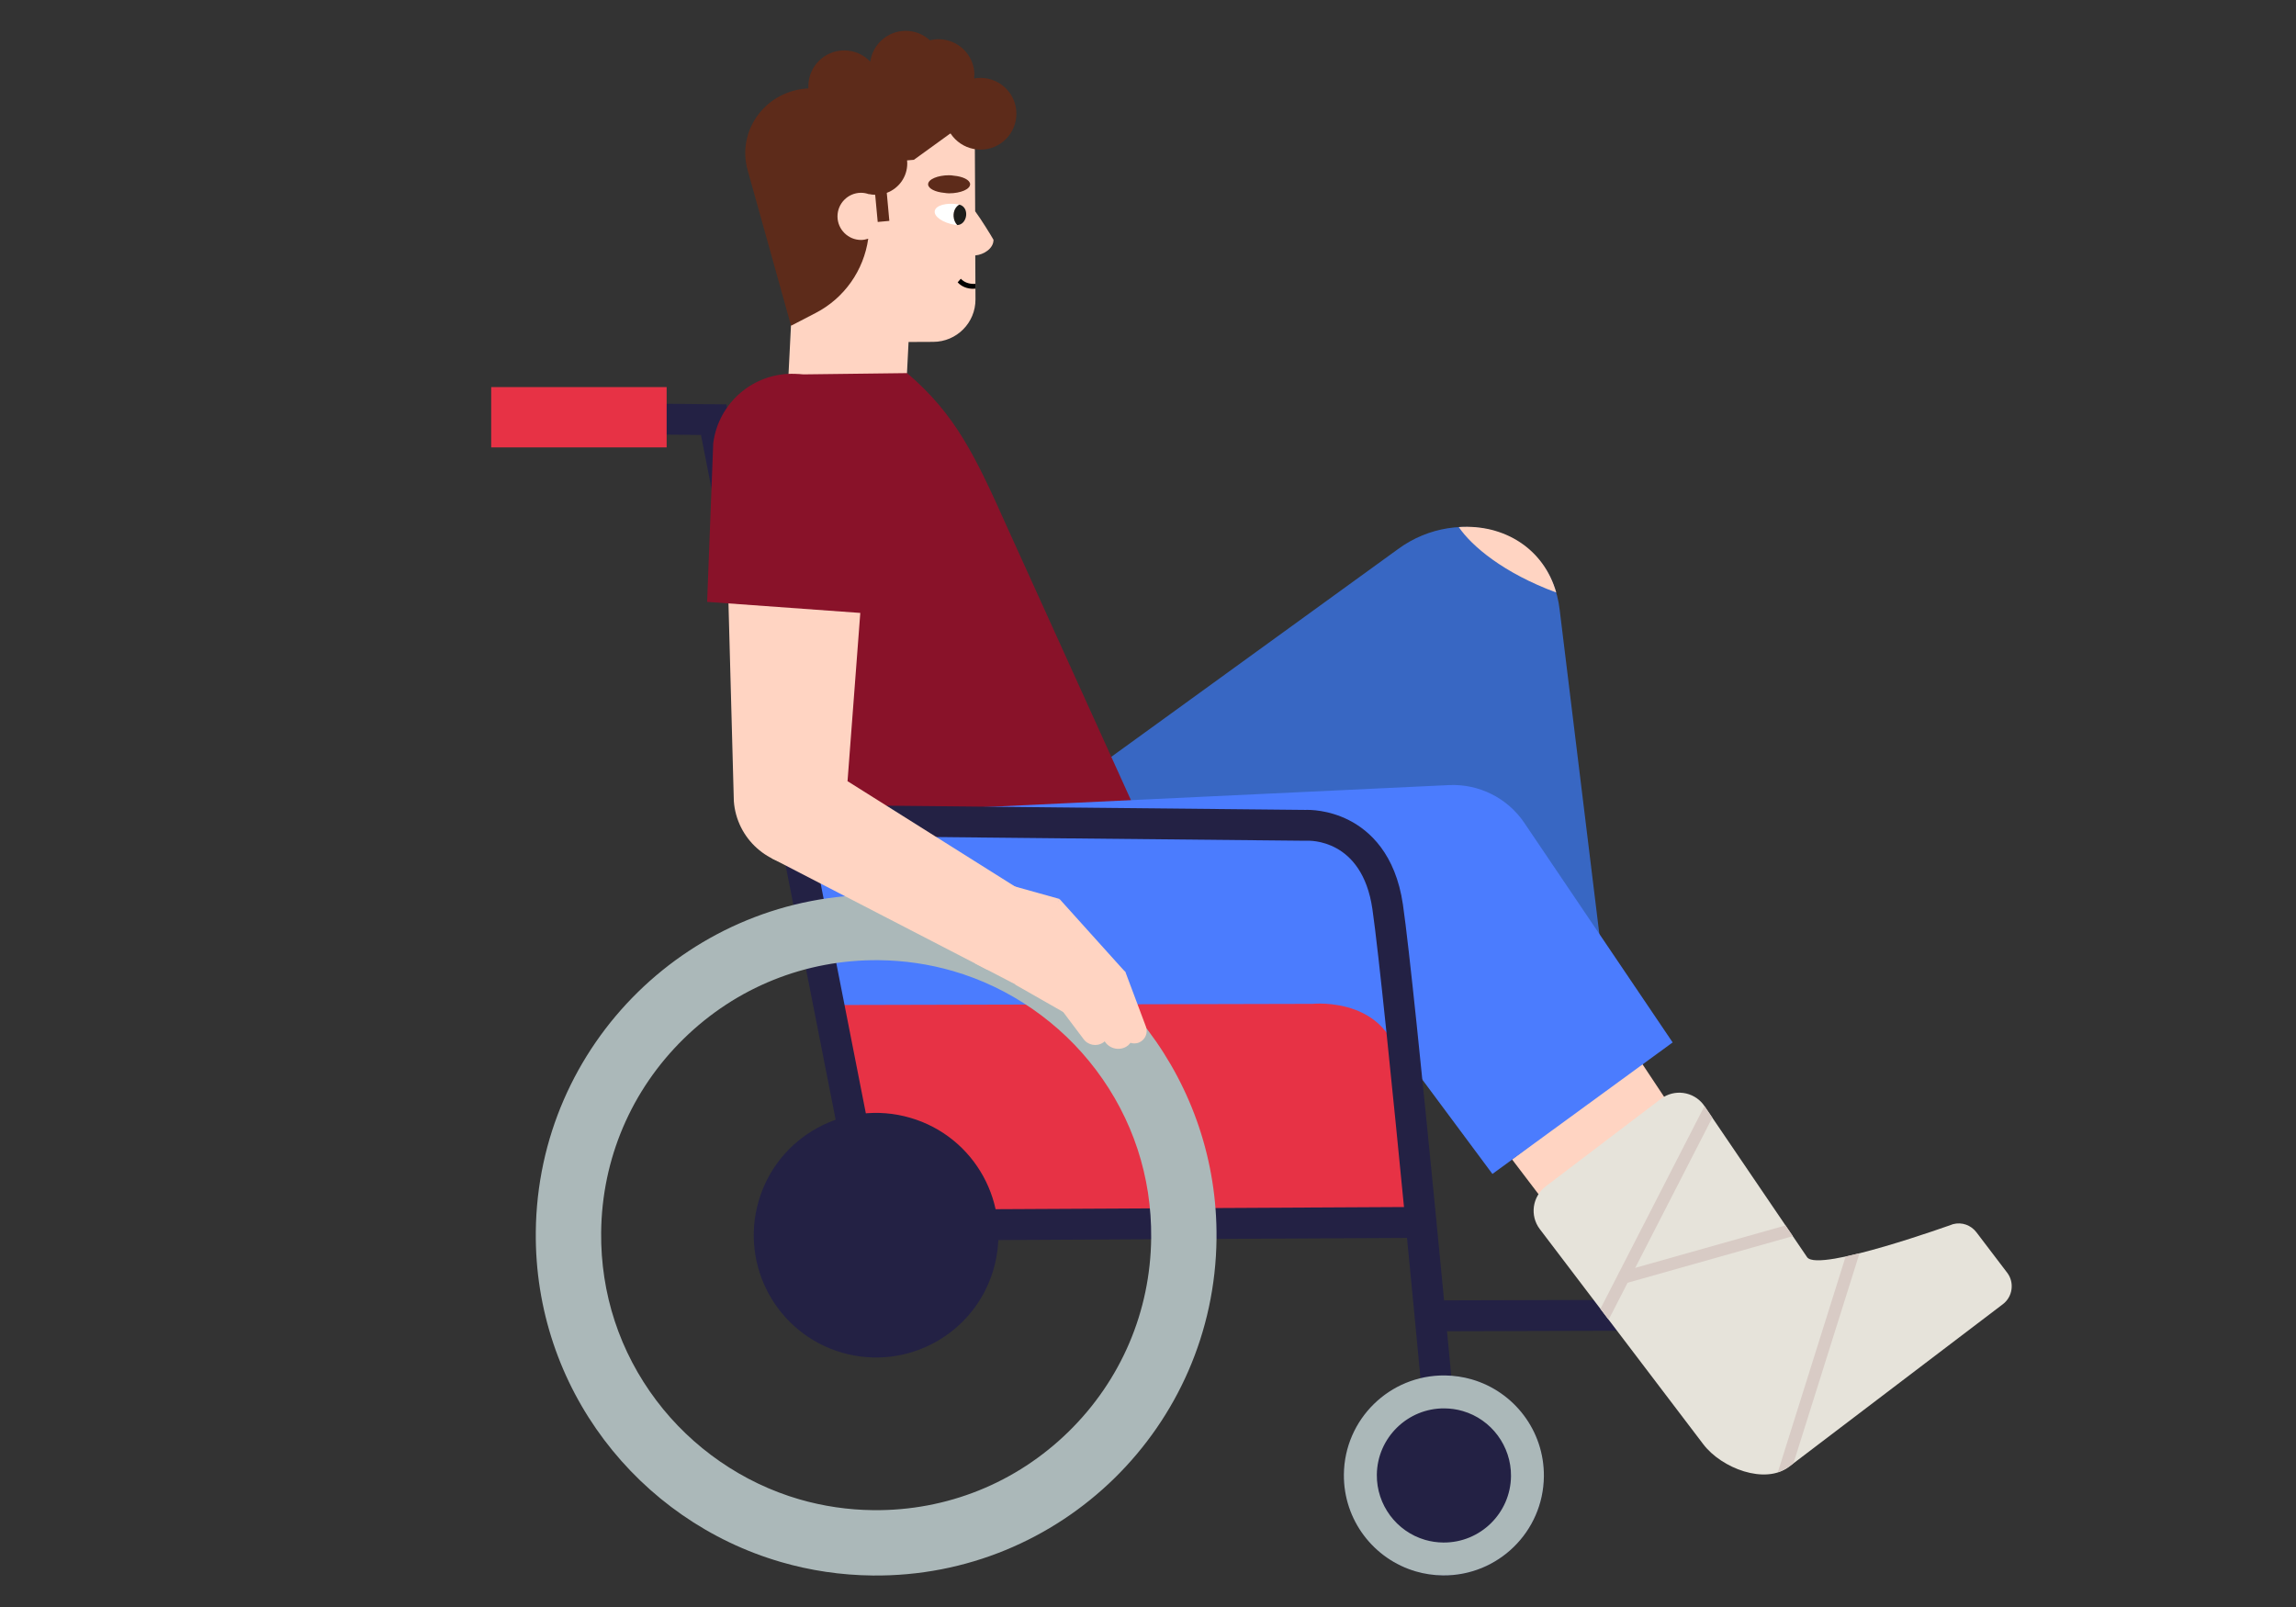 <?xml version="1.0" encoding="UTF-8"?>
<svg id="Layer_1" data-name="Layer 1" xmlns="http://www.w3.org/2000/svg" width="1200" height="840" xmlns:xlink="http://www.w3.org/1999/xlink" viewBox="0 0 1200 840">
  <rect x="0" y="0" width="1200" height="840" fill="#333333" stroke="none"/>
  <defs>
    <style>
      .cls-1 {
        fill: none;
      }

      .cls-2 {
        fill: #d8cbc5;
      }

      .cls-3 {
        fill: #010101;
      }

      .cls-4 {
        fill: #5d2b1a;
      }

      .cls-5 {
        fill: #232144;
      }

      .cls-6 {
        fill: #e73245;
      }

      .cls-7 {
        fill: #891229;
      }

      .cls-8 {
        fill: #1d1d1b;
      }

      .cls-9 {
        fill: #abb8b9;
      }

      .cls-10 {
        fill: #e6e3da;
      }

      .cls-11 {
        fill: #4b7cfe;
      }

      .cls-12 {
        fill: #fff;
      }

      .cls-13 {
        fill: #3867c3;
      }

      .cls-14 {
        fill: #ffd4c2;
      }

      .cls-15 {
        clip-path: url(#clippath);
      }
    </style>
    <clipPath id="clippath">
      <path class="cls-1" d="M807.82,620.18l.15-.11,60.09-45.67c6.98-5.31,16.96-3.94,22.27,3.04l54.2,79.78c6.08,8,76.26-17.35,76.26-17.35,4.61-1.2,9.31.49,12.2,4.28l16.08,21.14c3.87,5.09,2.86,12.52-2.24,16.4l-110.49,83.99c-13.92,11.08-35.88,2.7-45.4-9.81l-86.16-113.41c-5.31-6.98-3.94-16.96,3.04-22.27h0Z"/>
    </clipPath>
  </defs>
  <polygon class="cls-14" points="886.46 598.51 821.9 647.62 790.27 606.03 857.5 554.88 886.46 598.51"/>
  <path class="cls-14" d="M473.9,197.66l2.03-40.05-60.92-19.23-3.47,68.54c-.86,17.05,12.88,19.18,29.93,20.05,17.05.86,31.57-12.26,32.43-29.31"/>
  <path class="cls-13" d="M710.58,449.88l-95.52,70.37-111.35-68.81s219.22-158.73,226.93-164.4c31.93-23.5,79.75-10.55,84.55,31.93l25.84,211.2-115.82-.53-14.64-79.74h0Z"/>
  <path class="cls-7" d="M416.35,432.29s-53.35-140.72-30.15-206.5c8.04-22.79,23.3-29.97,23.3-29.97l64.58-.79c25.4,21.58,35.84,43.67,52.47,80.88l66.21,146.03-176.4,10.36h0Z"/>
  <rect class="cls-5" x="747.16" y="679.55" width="116.89" height="16.13" transform="translate(-1.94 2.28) rotate(-.16)"/>
  <path class="cls-11" d="M796.73,430.2l77.48,114.69-94.2,68.75-50.21-67.58-119.73-.59c-35.1.54-116.48.24-174.25.13l-6.77-34.1-17.04-84.77,345.25-16.35c15.71-.75,30.67,6.76,39.47,19.8"/>
  <path class="cls-6" d="M438.92,525.32l247-.59s44.11-4.68,46.59,38.74c3.56,49.84,5.09,68.64,5.09,68.64l-285.21,10.13"/>
  <path class="cls-5" d="M746.73,766.16c-.23-2.46-23.04-246.94-29.45-291.01-5.39-37.02-33.22-35.76-34.4-35.68h-.57s-270.14-2.7-270.14-2.7l.16-16.13,269.91,2.71c2.19-.08,12.02-.11,22.8,5.37,10.73,5.47,24.33,17.55,28.2,44.11,6.47,44.48,28.61,281.75,29.56,291.84l-16.06,1.5h0Z"/>
  <polygon class="cls-5" points="449.19 648.55 366.36 227.37 347.81 227.18 347.97 211.05 379.66 211.37 462.44 632.35 739.24 630.9 739.33 647.04 449.19 648.55"/>
  <rect class="cls-6" x="256.73" y="202.34" width="91.69" height="31.52"/>
  <path class="cls-14" d="M813.36,309.71c-6.4-22.7-26.98-35.86-50.94-34.2,6.82,10,23.38,24,50.94,34.2Z"/>
  <circle class="cls-5" cx="754.66" cy="771.23" r="52.27" transform="translate(-196.39 1280.95) rotate(-73.81)"/>
  <path class="cls-9" d="M764.47,737.56c15.03,4.36,25.4,18.36,25.25,34.03-.19,19.33-16.08,34.9-35.41,34.71-3.22-.04-6.4-.49-9.46-1.38-15.03-4.36-25.41-18.36-25.25-34.03.19-19.33,16.08-34.9,35.41-34.71,3.22.04,6.4.49,9.46,1.38h0M769.25,721.03c-4.47-1.3-9.19-2.01-14.08-2.07-28.86-.29-52.5,22.87-52.8,51.73-.24,23.99,15.7,44.36,37.66,50.73,4.47,1.3,9.19,2.01,14.08,2.07,28.86.29,52.5-22.87,52.8-51.73.24-23.99-15.7-44.36-37.66-50.73h0Z"/>
  <path class="cls-9" d="M498.11,507.58c29.52,8.57,56.03,26.9,74.67,51.62,19.22,25.48,29.2,55.88,28.88,87.9-.39,38.39-15.71,74.33-43.13,101.21-27.42,26.87-63.67,41.46-102.06,41.07-13.18-.13-26.21-2.05-38.72-5.68-29.52-8.57-56.04-26.9-74.68-51.62-19.22-25.48-29.2-55.88-28.88-87.9.39-38.39,15.71-74.33,43.13-101.21,27.42-26.87,63.67-41.46,102.06-41.07,13.18.13,26.21,2.05,38.74,5.68h0M507.62,474.78c-15.21-4.42-31.29-6.86-47.9-7.03-98.25-1-178.7,77.84-179.69,176.1-.83,81.63,53.45,150.97,128.19,172.66,15.21,4.42,31.29,6.86,47.9,7.03,98.25,1,178.7-77.84,179.69-176.1.83-81.63-53.45-150.98-128.19-172.66h0Z"/>
  <circle class="cls-5" cx="457.87" cy="645.63" r="63.92" transform="translate(-289.81 905.35) rotate(-73.81)"/>
  <g>
    <g>
      <g>
        <path class="cls-14" d="M452.58,281.52l-72.68,3.22,3.64,134.05c1.44,19.57,18.06,34.5,37.66,33.85l18.45-.6,12.93-170.52Z"/>
        <polygon class="cls-14" points="442.9 408.29 536.05 466.89 516.08 506.94 403.22 448.58 442.9 408.29"/>
        <path class="cls-14" d="M576.56,544.96h0c3.48-2.35,4.36-7.08,1.96-10.52l-32.96-43.83-12.44,8.37,33.12,44.06c2.35,3.34,6.93,4.2,10.32,1.92"/>
        <path class="cls-14" d="M595.43,544.87h0c3.16-1.39,4.69-5.01,3.48-8.24l-10.67-28.44-3.41-3.07-9.94,4.52,11.83,31.56c1.31,3.49,5.28,5.17,8.71,3.68"/>
        <path class="cls-14" d="M588.54,547.18h0c3.18-1.78,4.33-5.8,2.56-8.99l-16.53-29.67-13.1,7.29,15.66,28.12c2.25,4.04,7.36,5.5,11.41,3.25"/>
        <polygon class="cls-14" points="553.74 469.89 543.67 488.04 578.18 519.33 588.25 508.22 553.74 469.89"/>
        <rect class="cls-14" x="536.52" y="496.39" width="46.58" height="14.99" transform="translate(525.06 -248.5) rotate(45.37)"/>
        <polygon class="cls-14" points="509.62 503.6 535.48 517.05 553.74 469.89 524.01 461.58 509.62 503.6"/>
      </g>
      <path class="cls-7" d="M369.58,314.6l3.19-82.84c2.64-21.2,21.11-37.2,42.84-36.33,22.91.92,40.74,20.25,39.83,43.16l-3.1,81.99-82.76-5.98h0Z"/>
    </g>
    <path class="cls-14" d="M576.51,532.38h0c2.14-3.61.91-8.27-2.72-10.34l-35.46-20.22-7.67,12.89,35.71,20.36c3.55,2.02,8.06.83,10.15-2.68"/>
  </g>
  <g id="Layer_1-2" data-name="Layer 1-2">
    <path class="cls-10" d="M807.82,620.18l.15-.11,60.09-45.67c6.98-5.31,16.96-3.94,22.27,3.04l54.2,79.78c6.08,8,76.26-17.35,76.26-17.35,4.61-1.2,9.31.49,12.2,4.28l16.08,21.14c3.87,5.09,2.86,12.52-2.24,16.4l-111.83,85.01c-12.51,9.52-35.23.77-44.76-11.75l-85.46-112.48c-5.31-6.98-3.94-16.96,3.04-22.27h0Z"/>
    <g class="cls-15">
      <g>
        <rect class="cls-2" x="796.36" y="622.31" width="147.54" height="6.41" transform="translate(-83.6 1114.17) rotate(-62.84)"/>
        <rect class="cls-2" x="916.38" y="572.31" width="6.41" height="150.82" transform="translate(545.99 1708.67) rotate(-105.76)"/>
        <polygon class="cls-2" points="929.15 769.64 966.63 650.41 972.64 652.67 935.15 771.88 929.15 769.64"/>
      </g>
    </g>
  </g>
  <path class="cls-14" d="M519.29,125.41c-1.48-2.63-6.38-10.56-9.62-14.98l-.16-32.72c-.06-13.28-10.88-24.01-24.18-23.93l-41.7.19c-17.52.07-31.69,14.34-31.6,31.89l.28,61.44c.09,17.52,14.37,31.7,31.89,31.6l43.59-.2c12.23-.04,22.11-10.01,22.04-22.25l-.1-22.94c4.51-.37,9.55-3.69,9.51-8.1h.05Z"/>
  <path class="cls-3" d="M508.68,150.96c-3.23.01-6.19-1.19-8.16-3.38l1.65-1.88c1.72,1.86,4.36,2.84,7.24,2.67.27-.02.4-.03.4-.03l.05,2.54s-.35.03-.46.02c-.24.02-.49.04-.73.03"/>
  <path class="cls-4" d="M485.08,96.51c.22,2.14,3.77,3.88,8.52,4.31.78.13,1.6.22,2.45.23,6.06-.03,10.97-2.14,10.97-4.72v-.08s.07-.05.07-.05c0,0-.03,0-.07-.06-.22-2.14-3.77-3.88-8.52-4.31-.78-.13-1.6-.22-2.45-.23-6.06.03-10.97,2.14-10.97,4.72v.08s-.07.05-.07.05c0,0,.03,0,.07.06Z"/>
  <path class="cls-12" d="M488.54,110.28c-.49,2.98,4.3,6.22,10.67,7.27.39.05.74.07,1.09.07-1.08-1.08-1.84-2.73-1.93-4.61-.13-2.74,1.15-5.13,3.04-6.07-.13-.02-.25-.09-.41-.11-6.37-1.05-11.95.51-12.46,3.45h0Z"/>
  <path class="cls-4" d="M509.29,39.16c-.03-10.34-8.48-18.69-18.84-18.66-1.52,0-3.02.23-4.43.57-3.35-3.07-7.81-4.96-12.73-4.94-9.43.05-17.16,7.03-18.45,16.09-3.43-3.62-8.3-5.88-13.7-5.87-10.37.06-18.69,8.48-18.66,18.84,0,.35.04.7.05,1.02-21.55,1.04-36.62,20.53-32.28,40.79h-.03s.47,1.66.47,1.66c.16.58.27,1.18.45,1.77h.03s22.27,79.84,22.27,79.84l12.84-6.66c15.05-7.77,25.18-22.36,27.5-38.83-1.17.37-2.38.64-3.67.65-6.81.03-12.36-5.48-12.4-12.26-.03-6.81,5.48-12.36,12.26-12.4,1.5,0,2.9.29,4.22.76v-.08c1.05.22,2.12.37,3.22.38l1.32,14.19,6.08-.56-1.34-14.65c6.27-2.32,10.75-8.38,10.7-15.47-.01-.51-.02-1.02-.09-1.51l3.56-.29,24.49-17.72c-.33-4.02-1.2-7.42-2.53-10.22,5.78-3.22,9.66-9.39,9.61-16.47h.05Z"/>
  <path class="cls-8" d="M498.39,113.04c.09,1.88.86,3.51,1.93,4.61,5.34-.23,6.61-9.32,1.11-10.69-1.89.94-3.18,3.33-3.04,6.07Z"/>
  <path class="cls-4" d="M531.22,59.37c-.03-10.34-8.48-18.69-18.84-18.66-10.37.06-18.69,8.48-18.66,18.84.06,10.37,8.48,18.69,18.84,18.66,10.37-.06,18.69-8.48,18.66-18.84"/>
</svg>